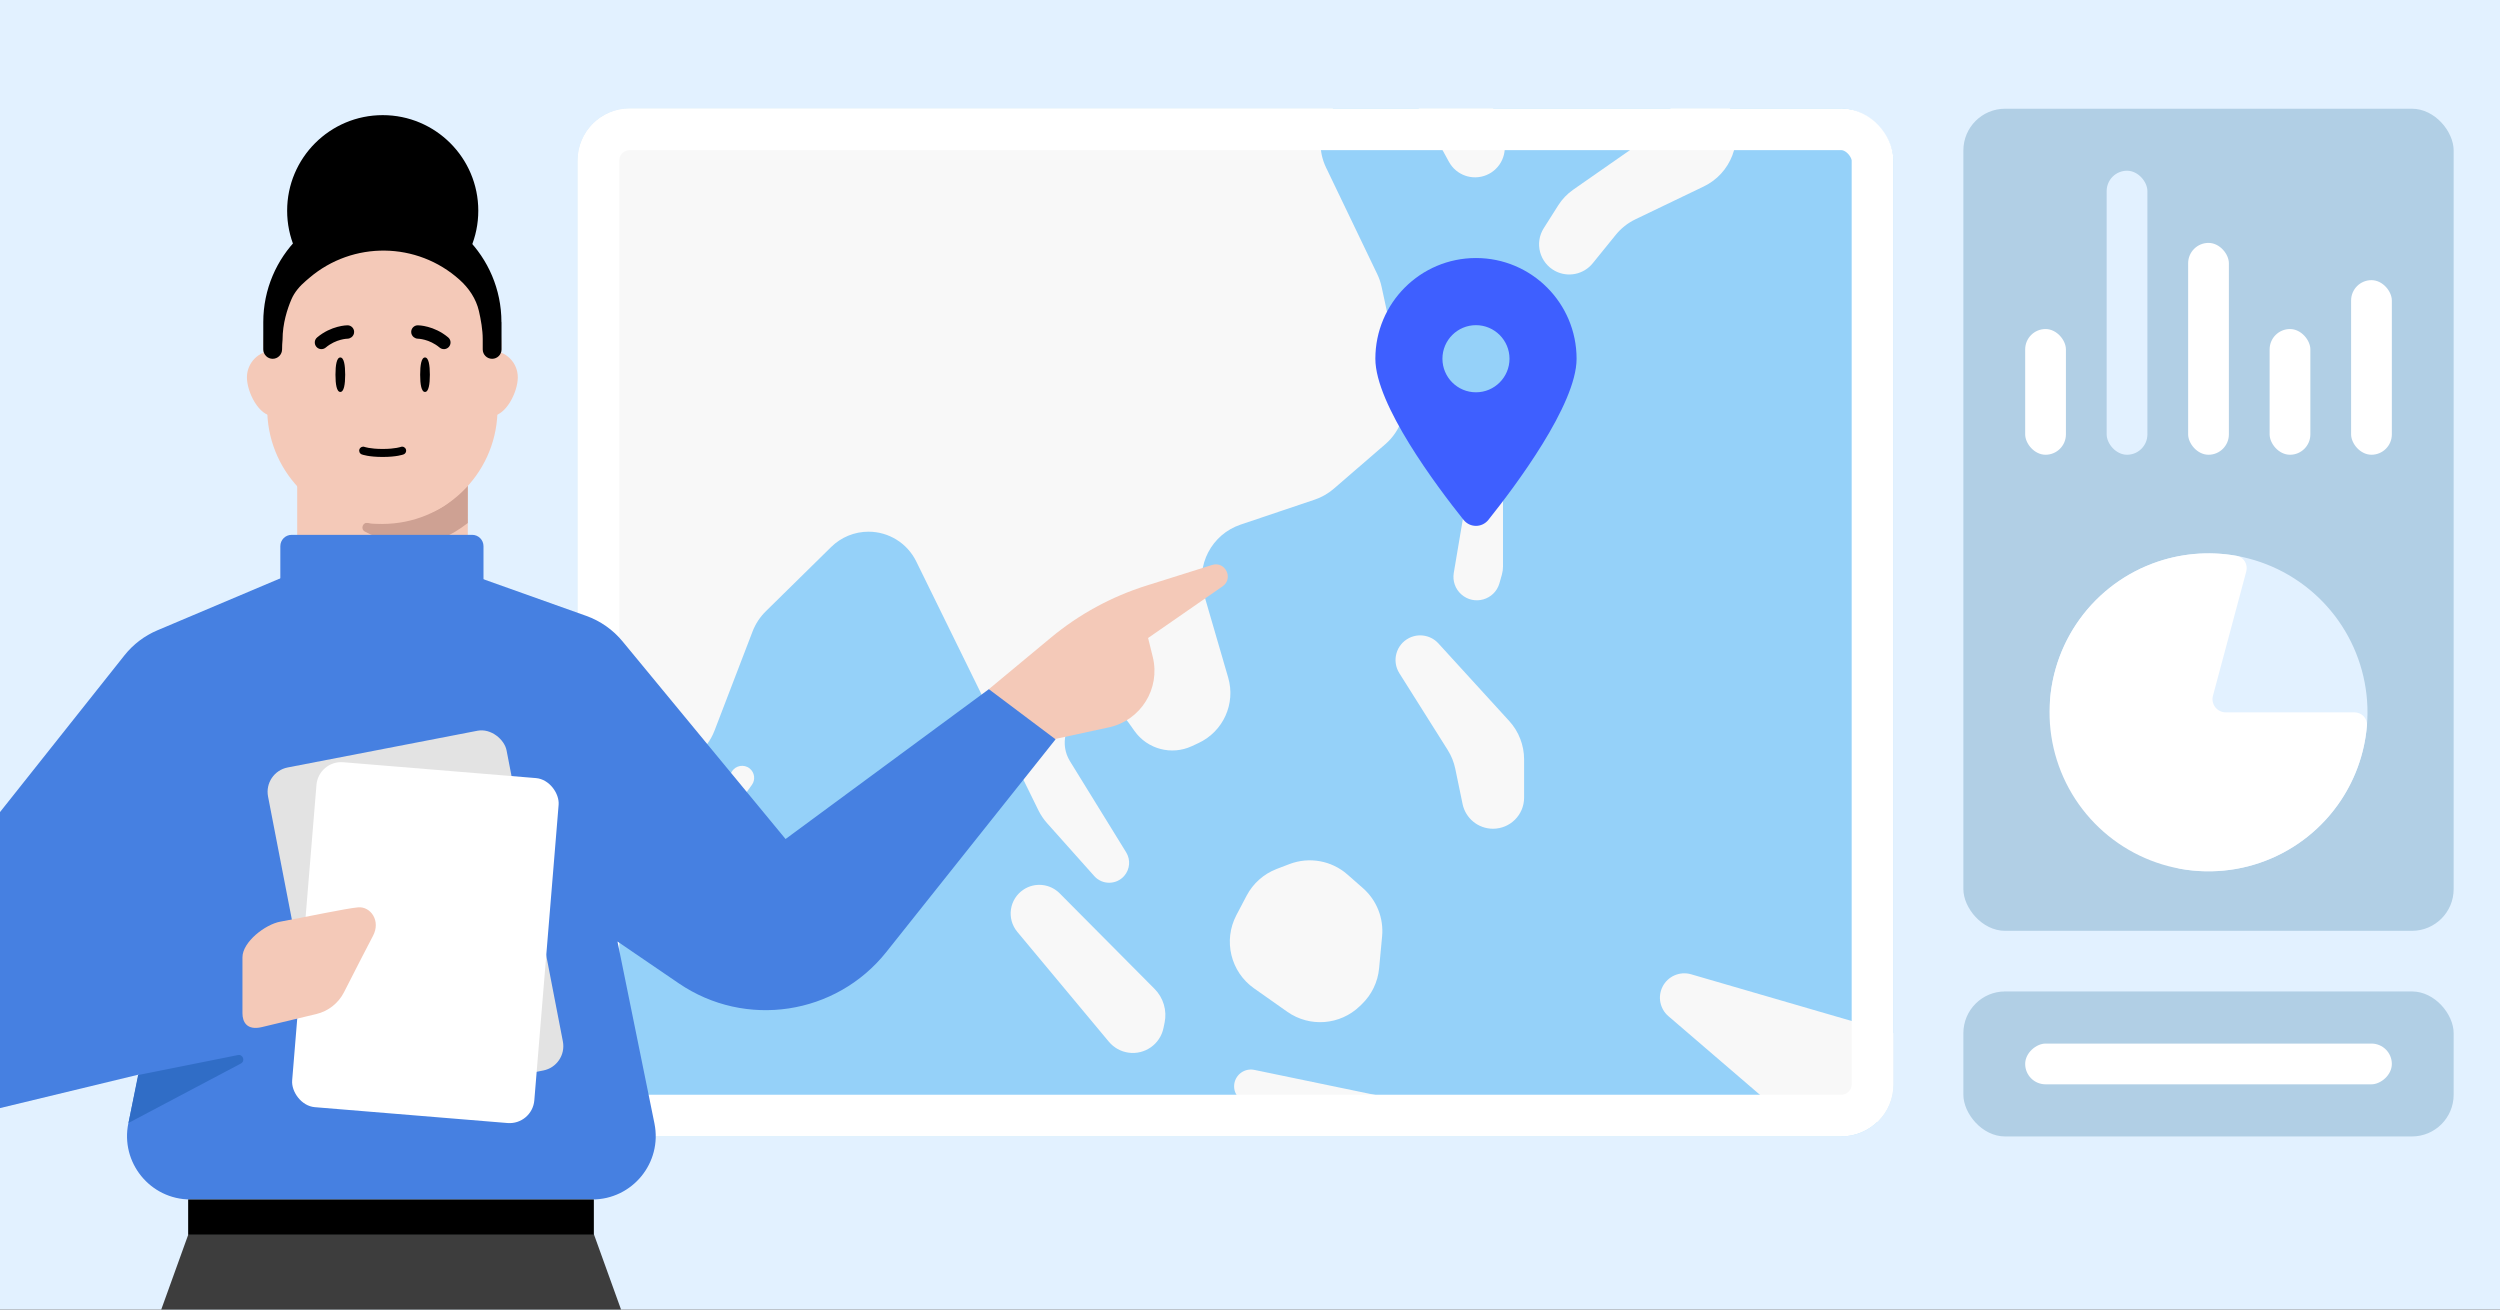 <svg fill="none" height="495" viewBox="0 0 945 495" width="945" xmlns="http://www.w3.org/2000/svg" xmlns:xlink="http://www.w3.org/1999/xlink"><rect x="0" y="0" width="945" height="495" fill="#333333" stroke="none"/><clipPath id="clip0_1471_2437"><path d="M0 0H945V495H0Z"/></clipPath><clipPath id="clip1_1471_2437"><rect height="388.591" rx="19.705" width="497.365" x="218.336" y="40.987"/></clipPath><g clip-path="url(#clip0_1471_2437)"><path d="M0 0H945V495H0Z" fill="#e2f1ff"/><rect fill="#b1cfe5" height="310.755" rx="15.764" width="185.326" x="742.155" y="41.097"/><rect fill="#b1cfe5" height="54.812" rx="15.764" width="185.326" x="742.155" y="374.766"/><rect fill="#ffffff" height="47.519" rx="7.7" width="15.4" x="765.518" y="124.375"/><rect fill="#ffffff" height="47.519" rx="7.7" width="15.4" x="857.917" y="124.375"/><rect fill="#ffffff" height="80.078" rx="7.7" width="15.4" x="827.117" y="91.815"/><rect fill="#ffffff" height="65.998" rx="7.7" width="15.4" x="888.716" y="105.895"/><rect fill="#e2f1ff" height="107.357" rx="7.7" width="15.4" x="796.318" y="64.536"/><rect fill="#ffffff" height="138.598" rx="7.7" transform="matrix(0 1 -1 0 1298.588 -509.644)" width="15.4" x="904.116" y="394.472"/><g clip-path="url(#clip1_1471_2437)"><rect fill="#ffffff" height="388.591" rx="19.705" width="497.365" x="218.336" y="40.987"/><path d="M-1314.86-565.163H1007.3V873.997H-1314.86Z" fill="#95d1f9"/><g fill="#f8f8f8"><path d="M-204.942 54.844-223.768 33.202C-230.333 25.654-241.226 23.611-250.079 28.266L-262.258 34.669C-268.114 37.748-270.476 44.916-267.596 50.873-264.785 56.689-266.964 63.689-272.58 66.882L-306.38 86.099C-313.287 90.026-321.793 89.838-328.52 85.609L-334.178 82.052C-339.647 78.614-343.287 72.906-344.097 66.497L-345.307 56.933C-346.164 50.148-343.754 43.358-338.809 38.634L-334.729 34.734C-332.218 32.336-329.166 30.578-325.831 29.612L-310.686 25.223C-301.541 22.573-296.554 12.731-299.825 3.789-302.275-2.91-300.126-10.424-294.504-14.813L-249.778-49.74C-244.606-53.779-241.583-59.974-241.583-66.536V-75.811C-241.583-78.75-239.825-81.403-237.118-82.549-234.323-83.731-231.088-83.065-228.987-80.875L-219.96-71.464C-217.372-68.767-214.129-66.788-210.546-65.722L-194.183-60.852C-189.28-59.392-184.017-59.723-179.336-61.785L-166.754-67.327C-160.699-69.995-156.203-75.294-154.557-81.702L-152.663-89.081C-151.28-94.467-147.87-99.11-143.146-102.043L-132.967-108.361C-131.18-109.47-129.865-111.201-129.276-113.221-128.34-116.431-129.365-119.891-131.898-122.074L-145.115-133.461C-148.474-136.355-150.123-140.765-149.487-145.153-148.246-153.713-155.571-161.069-164.136-159.861-170.105-159.019-174.708-154.176-175.245-148.172L-179.363-102.134C-180.179-93.007-187.539-85.845-196.685-85.277L-197.552-85.223C-204.49-84.793-211.008-88.571-214.083-94.806L-217.224-101.175C-219.658-106.113-225.611-108.173-230.577-105.798-234.772-103.792-239.795-104.924-242.724-108.536L-249.613-117.033C-255.136-123.845-255.985-133.324-251.759-141.009L-201.326-232.731C-199.697-235.695-197.393-238.234-194.602-240.143L-155.513-266.875C-148.792-271.471-140.055-271.891-132.925-267.96L-67.829-232.073C-64.594-230.29-62.585-226.889-62.585-223.195-62.585-218.823-65.387-214.944-69.537-213.57L-90.177-206.739C-96.074-204.787-98.594-197.836-95.319-192.559-92.969-188.773-88.324-187.1-84.1-188.52L-62.754-195.697C-55.537-198.124-50.675-204.887-50.675-212.501-50.675-216.499-49.324-220.379-46.841-223.512L-41.461-230.301C-37.938-234.747-32.806-237.625-27.176-238.314L23.19-244.476C27.553-245.01 31.649-246.864 34.93-249.791L45.884-259.564C52.331-265.316 54.724-274.361 51.963-282.549L48.469-292.915C46.042-300.112 48.703-308.045 54.978-312.324 59.107-315.139 64.267-315.988 69.079-314.643L87.14-309.599C96.64-306.945 106.731-311.075 111.645-319.628L171.626-424.035C174.596-429.206 179.576-432.916 185.38-434.284L212.968-440.786C218.315-442.046 223.942-441.219 228.7-438.472L265.426-417.269C269.967-414.647 273.397-410.461 275.076-405.494L278.2-396.248C282.159-384.531 295.139-378.536 306.626-383.119L342.563-397.456C348.317-399.751 354.78-399.462 360.305-396.662L391.454-380.877C398.911-377.098 407.88-377.969 414.471-383.111L459.818-418.49C464.811-422.385 471.264-423.89 477.465-422.604L582.527-400.817C588.263-399.628 594.235-400.822 599.072-404.126L633.391-427.569C638.514-431.068 644.896-432.192 650.906-430.653L682.446-422.579C684.418-422.074 686.451-421.851 688.485-421.916L733.328-423.351C750.494-423.9 761.385-405.141 752.397-390.505L741.401-372.6C736.71-364.961 737.233-355.217 742.714-348.124L750.69-337.802C754.976-332.255 756.3-324.971 754.238-318.271L744.967-288.138C743.115-282.12 738.726-277.212 732.951-274.701L703.392-261.85C693.2-257.418 688.043-245.967 691.481-235.397L719.23-150.095C721.644-142.676 718.367-134.597 711.467-130.955 703.953-126.989 694.649-129.574 690.258-136.848L669.262-171.623C666.111-176.841 665.316-183.148 667.071-188.984L672.611-207.401C675.387-216.627 671.555-226.561 663.303-231.534 655.34-236.332 645.175-235.349 638.279-229.113L624.838-216.959C619.796-212.4 612.901-210.485 606.231-211.79L597.392-213.519C589.457-215.071 581.32-212.055 576.314-205.705L553.756-177.095C546.702-168.148 547.823-155.256 556.318-147.661L590.103-117.456C592.866-114.986 594.945-111.846 596.141-108.339L607.629-74.662C609.039-70.528 609.16-66.064 607.978-61.859L598.456-28.003C597.584-24.901 596.027-22.034 593.902-19.613L569.283 8.431C568.064 9.82 566.451 10.804 564.658 11.252 559.499 12.542 556.545 17.967 558.262 23.001L568.208 52.166C570.124 57.785 567.34 63.925 561.85 66.186 556.554 68.366 550.466 66.216 547.714 61.194L538.408 44.21C533.593 35.423 523.219 31.288 513.68 34.355 501.61 38.234 495.745 51.878 501.235 63.306L520.6 103.62C521.331 105.143 521.881 106.745 522.238 108.396L530.605 147.046C532.276 154.762 529.598 162.773 523.624 167.933L504.15 184.753C502.036 186.579 499.586 187.977 496.939 188.869L468.95 198.3C457.994 201.992 451.897 213.665 455.127 224.766L464.256 256.14C467.134 266.029 462.362 276.538 453.023 280.88L450.507 282.049C442.847 285.611 433.737 283.199 428.842 276.315L426.533 273.068C422.486 267.377 414.72 265.799 408.773 269.459 402.531 273.3 400.588 281.477 404.435 287.716L425.686 322.175C427.417 324.983 427.123 328.59 424.96 331.081 421.98 334.513 416.663 334.549 413.636 331.157L395.788 311.15C394.483 309.688 393.384 308.055 392.52 306.296L346.339 212.222C342.96 205.34 335.962 200.979 328.295 200.979 323.022 200.979 317.961 203.051 314.201 206.748L289.472 231.069C287.273 233.232 285.563 235.841 284.458 238.721L270.083 276.19C269.383 278.015 268.438 279.736 267.274 281.307L253.639 299.703C252.173 301.682 250.024 303.045 247.609 303.528 243.205 304.408 238.758 302.223 236.764 298.198L196.704 217.323C195.94 215.78 194.994 214.335 193.887 213.018L169.488 183.991C165.39 179.116 159.346 176.301 152.977 176.301H141.291C139.336 176.301 137.391 176.035 135.508 175.511L72.656 158.018C65.802 156.111 60.41 163.953 64.645 169.67 65.798 171.225 67.508 172.273 69.417 172.593L93.021 176.544C99.509 177.631 105.147 181.619 108.332 187.375L108.659 187.966C113.552 196.809 111.649 207.863 104.08 214.561L72.319 242.668C70.361 244.4 68.106 245.762 65.661 246.688L43.987 254.893C35.623 258.059 26.172 255.735 20.23 249.05L-22.452 201.033C-24.435 198.802-27.818 198.514-30.149 200.378-32.152 201.979-32.815 204.734-31.76 207.071L-7.4 261.01C-3.576 269.476 5.237 274.543 14.477 273.587L47.566 270.164C57.661 269.12 66.441 277.04 66.441 287.188 66.441 290.728 65.344 294.181 63.3 297.071L2.248 383.385C.12 386.394-1.201 389.897-1.591 393.561L-12.95 500.455C-13.452 505.176-15.497 509.599-18.768 513.039L-104.648 603.349C-108.72 607.631-114.37 610.054-120.278 610.054H-142.486C-150.563 610.054-157.964 605.541-161.662 598.359L-200.544 522.846C-202.116 519.792-202.936 516.407-202.936 512.972V391.356C-202.936 389.114-203.286 386.887-203.972 384.753L-215.508 348.88C-217.245 343.478-221.042 338.978-226.075 336.355L-248.7 324.567C-251.556 323.079-254.709 322.249-257.927 322.139L-355.952 318.78C-364.724 318.48-372.439 312.894-375.462 304.654L-395.355 250.44C-397.123 245.621-397.115 240.329-395.331 235.515L-358.85 137.071C-357.045 132.199-353.541 128.142-348.983 125.647L-289.74 93.212C-287.513 91.993-285.089 91.177-282.578 90.8L-230.627 83.015C-222.957 81.866-215.26 84.923-210.469 91.022L-192.049 114.469C-187.96 119.675-181.707 122.714-175.088 122.714H-137.606C-136.453 122.714-135.302 122.806-134.165 122.99L-81.993 131.422C-78.451 131.995-74.821 131.674-71.434 130.49L-56.004 125.096C-47.288 122.049-43.072 112.174-46.9 103.772-49.916 97.151-57.086 93.471-64.223 94.879L-81.564 98.302C-90.819 100.129-100.053 95.066-103.491 86.282-107.578 75.837-102.029 64.106-91.361 60.64L-68.592 53.244C-65.582 52.266-62.393 51.963-59.252 52.355L-41.362 54.593C-29.919 56.023-19.375 48.2-17.427 36.834L-17.232 35.699C-15.273 24.272-22.697 13.342-34.04 10.95L-70.978 3.16C-85.799.035-99.14 12.759-96.72 27.711L-95.972 32.335C-94.491 41.484-100.202 50.262-109.167 52.615-114.328 53.97-118.622 57.546-120.889 62.377L-126.263 73.833C-127.822 77.156-130.584 79.762-133.992 81.125-141.103 83.97-149.199 80.782-152.463 73.854L-177.804 20.059C-179.533 16.388-183.623 14.46-187.555 15.461-192.628 16.753-195.326 22.292-193.215 27.083L-190.038 34.292C-189.656 35.157-189.195 35.985-188.659 36.764L-172.031 60.951C-167.367 67.734-169.917 77.082-177.378 80.558-184.05 83.667-191.978 80.771-195.076 74.094L-201.65 59.923C-202.503 58.083-203.612 56.374-204.942 54.844Z"/><path d="M654.638 42.871 639.324 5.461C637.49.982 639.632-4.136 644.109-5.974 650.1-8.434 651.45-16.316 646.619-20.629L641.325-25.355C638.02-28.307 633.418-29.329 629.174-28.056 622.523-26.06 618.693-19.108 620.561-12.42L631.888 28.132C634.354 36.96 630.971 46.382 623.454 51.626L594.682 71.694C592.411 73.277 590.479 75.297 588.998 77.635L583.543 86.249C579.986 91.865 581.967 99.32 587.842 102.43 592.659 104.98 598.607 103.765 602.038 99.531L610.763 88.764C612.77 86.287 615.303 84.285 618.177 82.903L644.02 70.483C654.308 65.538 658.962 53.435 654.638 42.871Z"/><path d="M570.473 272.527 543.717 243.211C540.906 240.132 536.393 239.293 532.664 241.158 527.736 243.622 526.009 249.8 528.946 254.462L547.224 283.479C548.599 285.661 549.571 288.072 550.094 290.597L552.852 303.898C553.983 309.353 558.788 313.264 564.359 313.264 570.85 313.264 576.111 308.003 576.111 301.512V287.067C576.111 281.687 574.1 276.501 570.473 272.527Z"/><path d="M515.195 335.718 509.333 330.569C503.323 325.289 494.884 323.77 487.41 326.622L482.624 328.448C477.72 330.32 473.666 333.916 471.223 338.562L467.354 345.921C462.313 355.51 465.166 367.351 474.022 373.59L486.591 382.445C495.055 388.408 506.561 387.517 514.005 380.321L514.817 379.535C518.521 375.956 520.821 371.169 521.301 366.041L522.436 353.936C523.081 347.054 520.389 340.28 515.195 335.718Z"/><path d="M436.433 373.807 400.543 337.674C396.895 334.001 391.159 333.423 386.852 336.294 381.495 339.866 380.418 347.293 384.539 352.239L419.147 393.768C421.011 396.006 423.637 397.476 426.52 397.896 432.712 398.799 438.534 394.719 439.798 388.591L440.222 386.538C441.173 381.928 439.75 377.147 436.433 373.807Z"/><path d="M549.523 216.573 554.668 186.073C555.085 183.601 556.832 181.561 559.21 180.768 563.602 179.304 568.136 182.573 568.136 187.201V214.171C568.136 215.18 567.997 216.184 567.724 217.156L566.793 220.453C565.011 226.773 557.215 229.028 552.334 224.635 550.079 222.606 549.019 219.565 549.523 216.573Z"/><path d="M278.35 304.795 284.209 296.695C285.615 294.751 285.27 292.049 283.42 290.52 281.252 288.73 277.997 289.314 276.586 291.746L271.571 300.393C270.607 302.057 270.946 304.17 272.383 305.447 274.173 307.038 276.946 306.735 278.35 304.795Z"/><path d="M523.377 414.631 474.131 404.415C470.573 403.677 467.123 406.072 466.571 409.663 466.055 413.016 468.267 416.181 471.592 416.849L520.9 426.762C524.732 427.532 528.31 424.602 528.31 420.693 528.31 417.758 526.25 415.227 523.377 414.631Z"/><path d="M730.659 394.875 639.242 368.28C634.968 367.037 630.417 369.026 628.426 373.007 626.537 376.785 627.459 381.364 630.663 384.117L666.366 414.792C670.278 418.152 675.265 420 680.422 420H694.109C696.486 420 698.847 420.393 701.097 421.164L720.261 427.727C732.285 431.845 744.478 421.975 742.955 409.358 742.128 402.503 737.289 396.803 730.659 394.875Z"/></g></g><path d="M562.612 196.507C572.773 183.779 595.949 152.929 595.949 135.601 595.949 114.585 578.914 97.534 557.917 97.534 536.92 97.534 519.885 114.585 519.885 135.601 519.885 152.929 543.061 183.779 553.222 196.507 555.659 199.54 560.175 199.54 562.612 196.507ZM557.917 148.289C550.925 148.289 545.24 142.599 545.24 135.601 545.24 128.602 550.925 122.912 557.917 122.912 564.909 122.912 570.594 128.602 570.594 135.601 570.594 142.599 564.909 148.289 557.917 148.289Z" fill="#3e5fff"/><rect height="372.826" rx="11.823" stroke="#ffffff" stroke-width="15.764" width="481.6" x="226.218" y="48.87"/><path d="M779.709 269.262C776.955 269.262 774.702 267.026 774.93 264.282 775.827 253.491 779.627 243.11 785.97 234.259 793.284 224.052 803.611 216.393 815.501 212.357 827.391 208.321 840.247 208.11 852.262 211.755 864.278 215.4 874.85 222.717 882.494 232.679 890.138 242.641 894.469 254.746 894.88 267.296 895.291 279.846 891.761 292.209 884.785 302.649 877.809 313.089 867.738 321.082 855.986 325.505 845.795 329.341 834.783 330.325 824.129 328.399 821.419 327.909 819.842 325.153 820.555 322.493L833.136 275.539C833.984 272.372 831.598 269.262 828.32 269.262L779.709 269.262Z" fill="#e2f1ff"/><path d="M889.926 269.262C892.68 269.262 894.934 271.498 894.705 274.243 893.808 285.033 890.008 295.415 883.665 304.266 876.351 314.472 866.024 322.131 854.134 326.168 842.244 330.204 829.389 330.414 817.373 326.769 805.357 323.124 794.785 315.807 787.141 305.845 779.497 295.884 775.166 283.778 774.755 271.228 774.344 258.679 777.875 246.316 784.851 235.875 791.827 225.435 801.898 217.442 813.649 213.019 823.841 209.183 834.852 208.2 845.507 210.126 848.217 210.616 849.793 213.371 849.081 216.031L836.499 262.985C835.651 266.152 838.037 269.262 841.316 269.262H889.926Z" fill="#ffffff"/><path d="M373.8 260.498 397.212 241.05C407.858 232.207 420.125 225.522 433.328 221.37L458.168 213.557C463.146 211.991 466.417 218.669 462.129 221.643L433.98 241.162 435.752 248.34C438.706 260.3 431.196 272.337 419.155 274.943L399.034 279.298 385.879 288.898 373.8 260.498Z" fill="#f4c9b8"/><path d="M247.381 424.656C250.4 439.509 239.047 453.401 223.89 453.401H71.993C56.775 453.401 45.409 439.404 48.533 424.51L52.372 406.208-15.59 422.627C-46.465 430.086-69.33 394.286-49.578 369.411L47.06 247.701C50.343 243.566 54.611 240.322 59.474 238.267L112.028 216.045 174.581 216.045 221.574 232.791C226.94 234.704 231.688 238.034 235.313 242.429L296.941 317.148 373.783 260.51 399.004 279.461 335.04 359.847C316.029 383.738 281.804 388.91 256.582 371.704L233.404 355.892 247.381 424.656Z" fill="#4680e1"/><circle cx="144.666" cy="79.648" fill="#000000" r="36.127"/><path d="M176.829 148.158V219.307C176.829 221.325 175.543 223.102 173.632 223.719L170.398 224.766C153.601 230.171 135.533 230.171 118.751 224.766L115.539 223.719C113.628 223.102 112.342 221.325 112.342 219.33V148.158H176.837 176.829Z" fill="#f4c9b8"/><path d="M176.827 183.561 176.83 197.702C170.458 202.566 164.532 205.477 155.926 205.477 149.397 205.477 143.259 203.843 137.896 200.922 136.151 199.973 137.144 197.27 139.092 197.647 141.514 198.144 145.868 197.647 148.433 197.647 166.711 193.489 166.897 192.628 176.827 183.561Z" fill="#cea193"/><path d="M113.468 142.636C113.468 137.053 108.961 132.558 103.408 132.558 97.856 132.558 93.339 137.053 93.339 142.636 93.339 148.22 97.847 157.286 103.408 157.286 108.969 157.286 113.468 148.185 113.468 142.636Z" fill="#f4c9b8"/><path d="M195.729 142.636C195.729 137.053 191.221 132.558 185.66 132.558 180.099 132.558 175.591 137.053 175.591 142.636 175.591 148.22 180.099 157.286 185.66 157.286 191.221 157.286 195.729 148.185 195.729 142.636Z" fill="#f4c9b8"/><path d="M144.526 198.044C121.159 198.044 101.971 179.582 101.039 156.237L99.562 132.598C98.534 107.022 118.974 85.726 144.535 85.726 170.096 85.726 190.527 107.022 189.508 132.598L188.031 156.237C187.099 179.582 167.902 198.044 144.535 198.044H144.526Z" fill="#f4c9b8"/><g fill="#000000"><path d="M130.479 141.641C130.479 145.242 130.023 148.158 128.642 148.158 127.261 148.158 126.805 145.242 126.805 141.641 126.805 138.039 127.261 135.123 128.642 135.123 130.023 135.123 130.479 138.039 130.479 141.641Z"/><path d="M162.49 141.641C162.49 145.242 162.034 148.158 160.653 148.158 159.273 148.158 158.816 145.242 158.816 141.641 158.816 138.039 159.273 135.123 160.653 135.123 162.034 135.123 162.49 138.039 162.49 141.641Z"/><path d="M132.871 127.479C133.484 127.003 133.873 126.268 133.864 125.446 133.847 124.08 132.732 122.956 131.35 122.964 131.081 122.966 125.25 123.042 119.893 127.531 118.822 128.421 118.683 129.987 119.573 131.076 120.463 132.14 122.045 132.278 123.116 131.388 127.03 128.093 131.33 128.024 131.385 128.024 131.937 128.015 132.447 127.781 132.871 127.479Z"/><path d="M156.424 127.479C155.811 127.003 155.422 126.268 155.431 125.446 155.448 124.08 156.563 122.956 157.945 122.964 158.214 122.966 164.045 123.042 169.402 127.531 170.473 128.421 170.612 129.987 169.722 131.076 168.832 132.14 167.25 132.278 166.179 131.388 162.265 128.093 157.965 128.024 157.91 128.024 157.357 128.015 156.848 127.781 156.424 127.479Z"/><path clip-rule="evenodd" d="M137.816 168.936C137.038 168.644 136.17 169.035 135.873 169.812 135.575 170.592 135.965 171.467 136.745 171.765 136.93 171.836 137.122 171.892 137.313 171.945 137.65 172.038 138.137 172.157 138.784 172.273 140.079 172.506 142.009 172.729 144.647 172.729 147.285 172.729 149.215 172.506 150.51 172.273 151.157 172.157 151.644 172.038 151.981 171.945 152.173 171.891 152.362 171.831 152.549 171.765 153.329 171.467 153.719 170.592 153.421 169.812 153.124 169.035 152.256 168.644 151.478 168.936 151.478 168.936 151.477 168.937 151.476 168.937 151.456 168.944 151.356 168.979 151.172 169.03 150.927 169.098 150.531 169.196 149.975 169.296 148.865 169.495 147.114 169.704 144.647 169.704 142.18 169.704 140.429 169.495 139.319 169.296 138.763 169.196 138.367 169.098 138.122 169.03 137.938 168.979 137.838 168.944 137.818 168.937 137.817 168.937 137.816 168.936 137.816 168.936Z" fill-rule="evenodd"/><path d="M189.577 132.083V121.763H189.542C189.542 96.905 169.387 76.723 144.535 76.723 119.682 76.723 99.519 96.905 99.519 121.763V132.057C99.519 134.01 101.099 135.627 103.068 135.627 105.037 135.627 106.626 134.01 106.626 132.057 106.626 130.855 106.686 129.628 106.807 128.392 106.807 122.269 108.622 116.741 110.141 113.187 111.332 110.399 113.349 108.093 115.658 106.127L116.955 105.021C133.384 91.026 157.628 91.332 173.699 105.735V105.735C177.242 108.911 179.965 112.938 181.032 117.575 181.784 120.843 182.47 124.755 182.47 128.159V132.083C182.47 134.045 184.059 135.627 186.019 135.627 187.979 135.627 189.577 134.045 189.577 132.083Z"/></g><path d="M105.966 206.45C105.966 204.086 107.882 202.169 110.246 202.169H178.479C180.843 202.169 182.76 204.086 182.76 206.45V239.13H105.966V206.45Z" fill="#4680e1"/><path d="M71.232 466.493H224.473L259.175 562.733C267.71 586.405 271.718 611.471 270.989 636.624L262.569 927.226H33.137L24.716 636.624C23.988 611.471 27.995 586.405 36.531 562.733L71.232 466.493Z" fill="#3d3d3d"/><path d="M71.124 453.401H224.476V466.693H71.124Z" fill="#000000"/><path d="M89.925 398.815 52.198 406.367 48.577 424.477 91.061 402.008C92.807 401.084 91.861 398.427 89.925 398.815Z" fill="#306dc6"/><rect fill="#e3e3e3" height="130.783" rx="9.373" transform="matrix(.982 -.19 .19 .982 -53.712 24.292)" width="91.811" x="99.609" y="291.768"/><rect fill="#ffffff" height="130.783" rx="9.373" transform="matrix(.997 .082 -.082 .997 23.965 -8.902)" width="91.811" x="120.343" y="287.25"/><path d="M105.964 348.379C100.25 349.428 91.649 356.056 91.649 361.875V383.048C91.649 386.212 93.254 389.617 99.01 388.235 103.07 387.252 112.81 384.929 119.581 383.306 124.098 382.224 127.908 379.226 130.021 375.088 133.814 367.653 139.653 356.222 140.934 353.866 144.095 348.063 140.044 342.551 135.361 342.976 130.836 343.384 116.853 346.381 105.956 348.387L105.964 348.379Z" fill="#f4c9b8"/></g></svg>